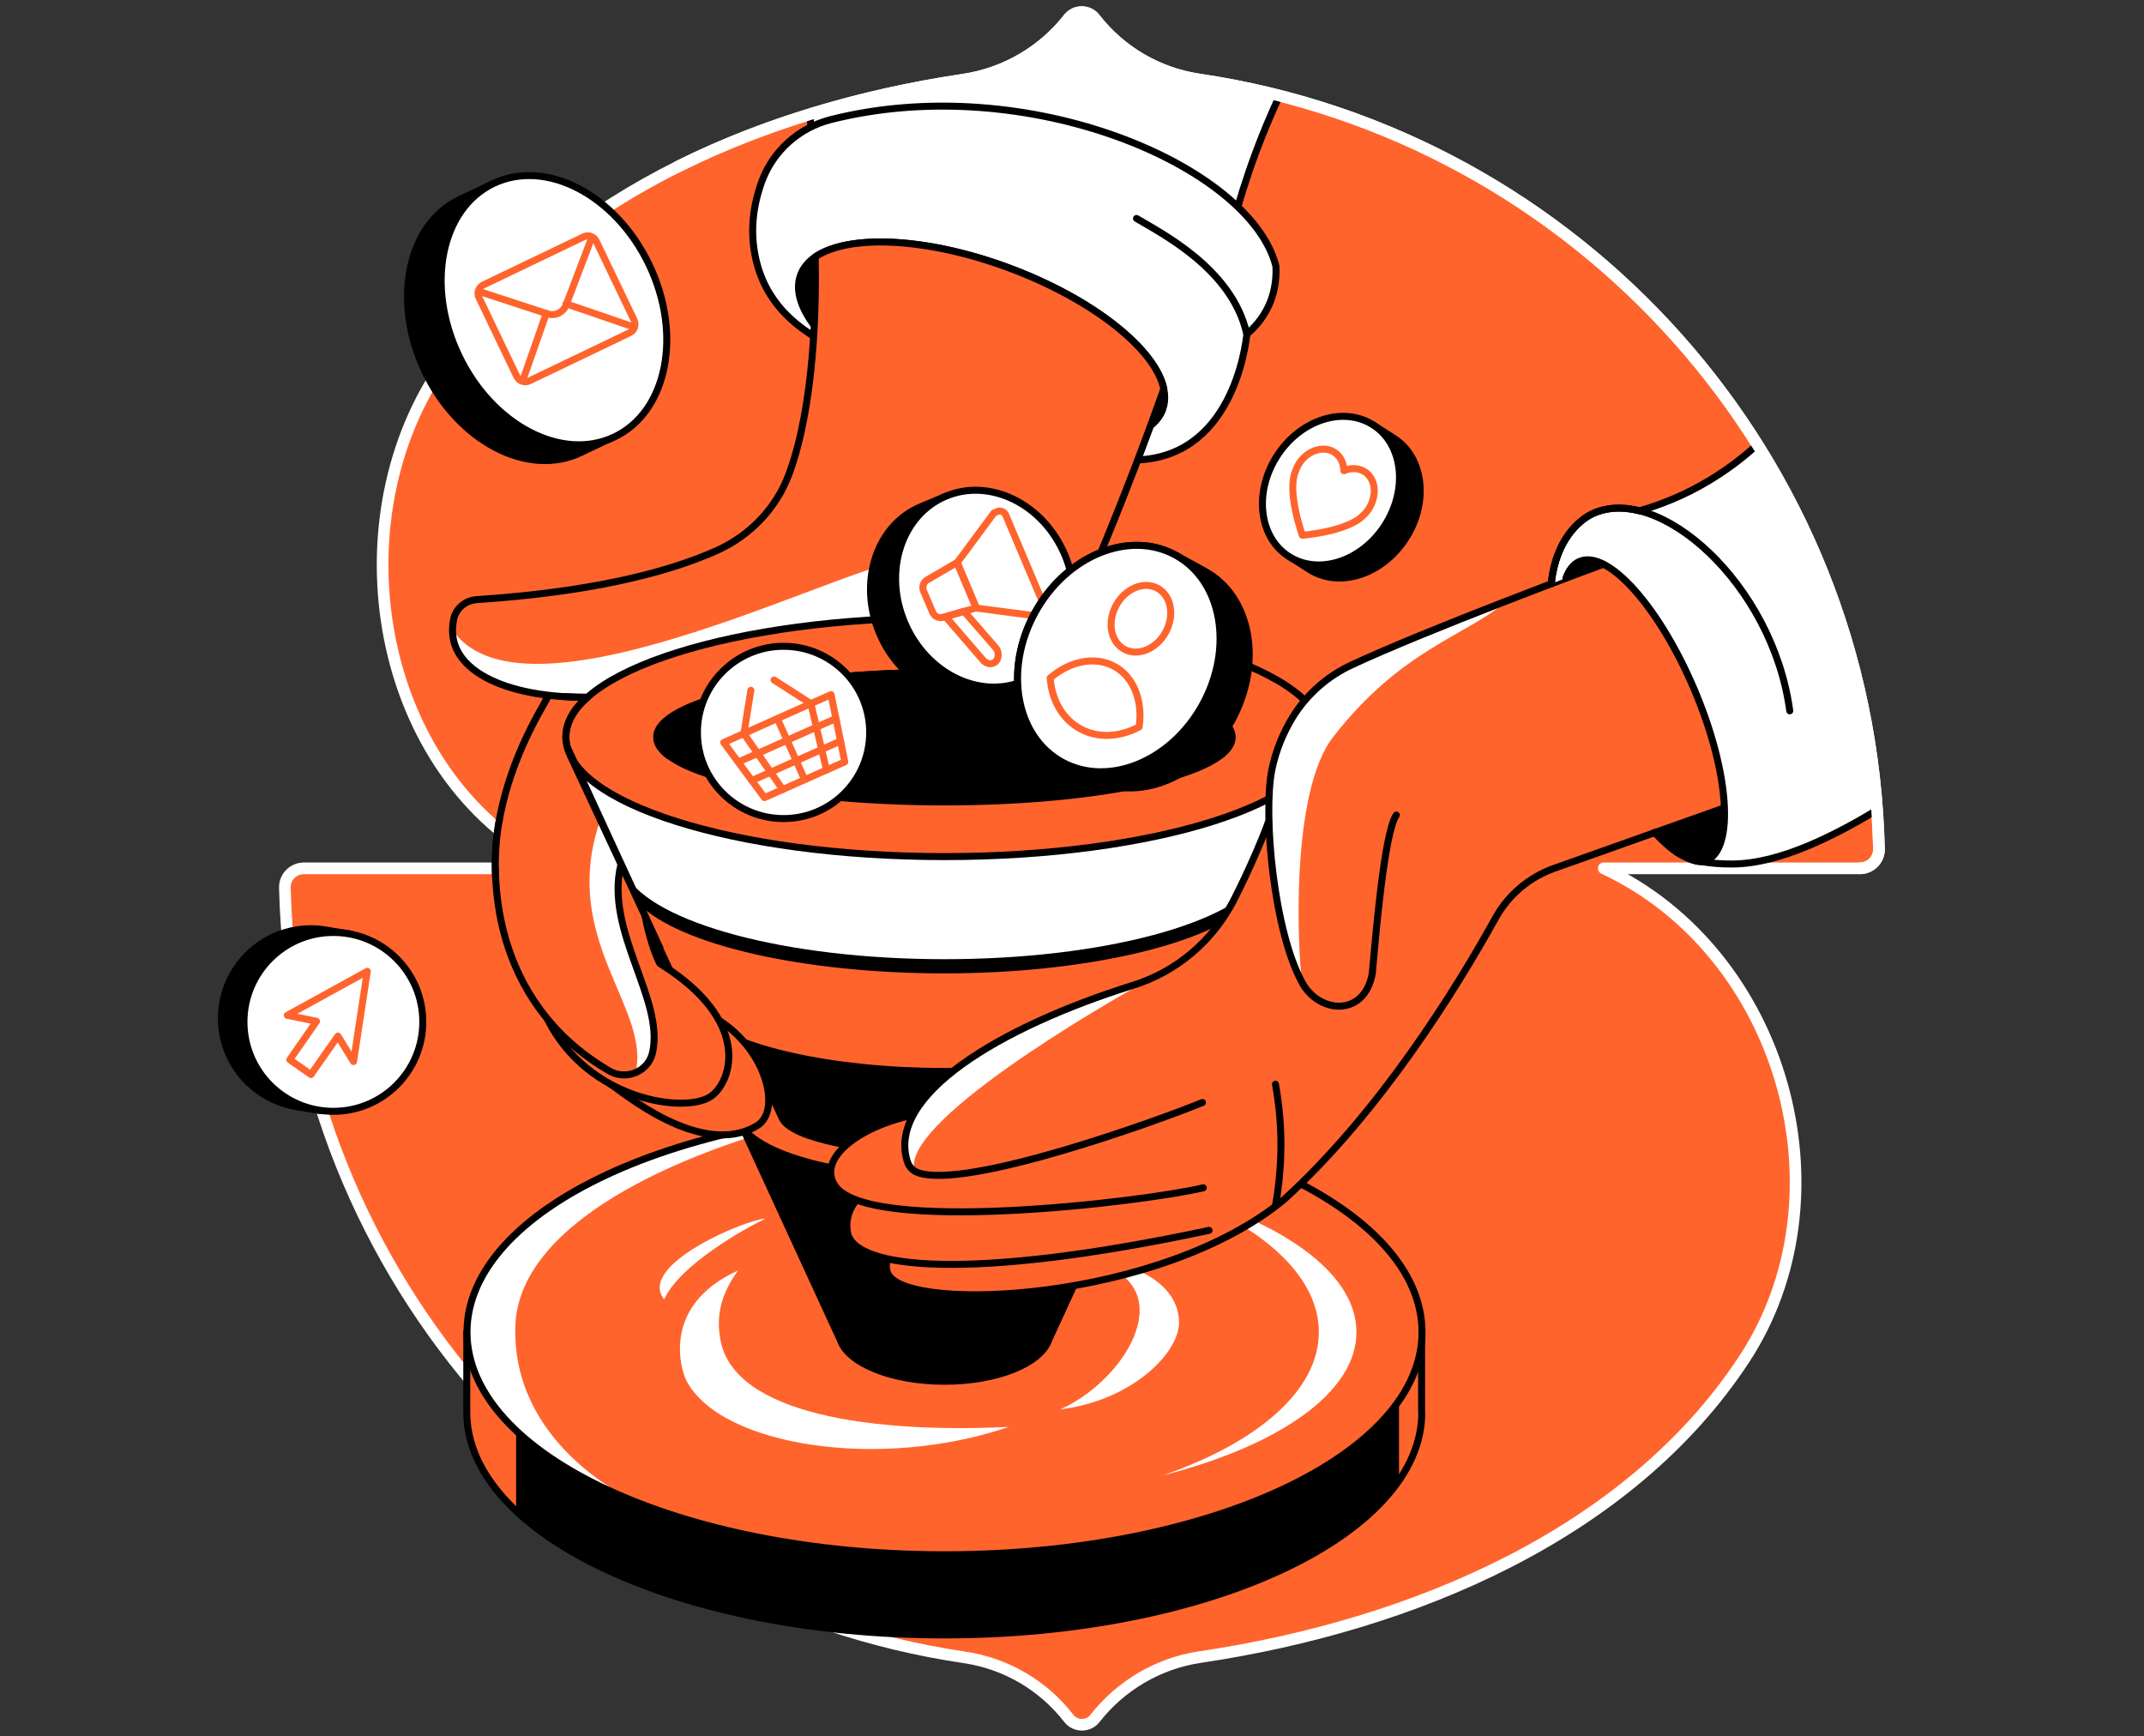 <svg width="368" height="298" viewBox="0 0 368 298" fill="none" xmlns="http://www.w3.org/2000/svg">
<rect x="0" y="0" width="368" height="298" fill="#333333" stroke="none"/>
<path d="M205.831 13.643C198.669 12.585 192.283 8.809 187.908 3.164C186.779 1.718 184.556 1.718 183.427 3.164C179.017 8.809 172.525 12.62 165.327 13.678C128.492 19.183 94.48 35.06 75.569 63.18C56.869 91.053 65.195 134.627 96.068 149.022H52.176C50.342 149.022 48.86 150.504 48.895 152.339C50.483 219.622 100.584 274.839 165.539 284.436C172.701 285.495 179.087 289.27 183.462 294.915C184.591 296.362 186.814 296.362 187.943 294.915C192.318 289.305 198.81 285.459 205.902 284.401C242.772 278.932 279.783 263.09 299.365 233.277C317.853 205.156 306.139 163.453 275.267 149.022H319.229C321.064 149.022 322.546 147.54 322.51 145.705C320.923 78.457 270.822 23.24 205.831 13.643Z" fill="#FF642D" stroke="white" stroke-width="2" stroke-miterlimit="10" stroke-linecap="round" stroke-linejoin="round"/>
<path d="M244.042 242.379C244.042 263.478 207.348 280.59 162.081 280.59C116.814 280.59 80.12 263.478 80.12 242.379V228.619H244.007V242.379H244.042Z" fill="black"/>
<path d="M240.126 254.128C242.666 250.424 244.077 246.507 244.077 242.415V228.655H240.126V254.128Z" fill="#FF642D"/>
<path d="M88.588 231.23L85.13 228.619H80.155V242.379C80.155 248.448 83.189 254.164 88.588 259.28V231.23Z" fill="#FF642D"/>
<path d="M244.042 242.379C244.042 263.478 207.348 280.59 162.081 280.59C116.814 280.59 80.12 263.478 80.12 242.379V228.619H244.007V242.379H244.042Z" stroke="black" stroke-width="1.2" stroke-miterlimit="10" stroke-linecap="round" stroke-linejoin="round"/>
<path d="M162.081 266.83C207.347 266.83 244.042 249.722 244.042 228.619C244.042 207.516 207.347 190.408 162.081 190.408C116.815 190.408 80.12 207.516 80.12 228.619C80.12 249.722 116.815 266.83 162.081 266.83Z" fill="#FF642D"/>
<path d="M140.77 191.749C105.841 196.124 80.12 210.978 80.12 228.619C80.12 240.227 91.234 250.6 108.734 257.621C107.358 256.775 87.953 247.672 88.447 227.702C88.905 210.131 115.755 197.782 140.77 191.749Z" fill="white"/>
<path d="M162.116 266.83C207.382 266.83 244.078 249.722 244.078 228.619C244.078 207.516 207.382 190.408 162.116 190.408C116.85 190.408 80.155 207.516 80.155 228.619C80.155 249.722 116.85 266.83 162.116 266.83Z" stroke="black" stroke-width="1.2" stroke-miterlimit="10" stroke-linecap="round" stroke-linejoin="round"/>
<path d="M126.693 218.034C113.109 224.209 117.061 235.57 117.837 236.981C123.694 248.166 150.967 252.435 173.16 244.884C149.909 246.013 125.987 242.767 123.658 229.96C123.129 227.031 123.023 223.009 126.693 218.034Z" fill="white"/>
<path d="M181.945 241.885C194.365 240.368 202.374 232.147 202.374 226.996C202.374 221.175 196.411 216.976 187.414 216.129C191.648 217.646 195.741 220.01 195.599 225.161C195.388 231.653 188.613 238.992 181.945 241.885Z" fill="white"/>
<path d="M199.586 204.027C215.852 209.672 226.366 218.563 226.366 228.619C226.366 238.674 215.852 247.566 199.586 253.211C219.556 248.095 232.822 238.992 232.822 228.619C232.822 218.246 219.521 209.178 199.586 204.027Z" fill="white"/>
<path d="M113.991 223.009C109.228 216.976 128.492 209.143 131.385 209.143C128.175 210.66 116.708 216.976 113.991 223.009Z" fill="white"/>
<path d="M199.562 70.279C202.181 63.249 190.404 52.372 173.257 45.984C156.111 39.597 140.088 40.118 137.469 47.148C134.85 54.178 146.627 65.055 163.773 71.443C180.92 77.831 196.943 77.31 199.562 70.279Z" fill="black" stroke="black" stroke-width="1.2" stroke-miterlimit="10"/>
<path d="M219.705 16.255C215.313 25.631 212.581 34.356 210.806 41.728C187.202 37.953 163.598 34.178 139.994 30.402L138.99 19.465C156.06 14.075 169.251 18.583 185.834 2C197.83 16.255 210.209 13.897 219.705 16.255Z" fill="white"/>
<path d="M138.99 19.465L139.994 30.402C163.598 34.178 187.202 37.953 210.806 41.728C212.573 34.391 215.287 25.713 219.643 16.386" stroke="black" stroke-width="1.2" stroke-miterlimit="10" stroke-linecap="round" stroke-linejoin="round"/>
<path d="M218.992 45.644C214.581 28.462 176.265 12.02 142.605 20.523C137.172 21.899 132.726 25.851 130.786 31.073C129.339 34.989 128.457 40.035 130.009 45.539C132.162 53.266 138.124 56.653 139.959 57.923C140.771 58.205 141.547 58.523 142.358 58.805C138.124 54.642 136.184 50.478 137.419 47.162C140.03 40.14 156.083 39.611 173.23 45.997C190.378 52.383 202.162 63.286 199.551 70.307C198.21 73.941 193.236 75.846 186.426 75.952C189.072 76.975 191.718 77.963 194.365 78.951C211.512 78.951 213.805 59.228 214.017 57.323C214.97 56.547 216.593 54.959 217.757 52.489C219.098 49.526 219.062 46.915 218.992 45.644Z" fill="white" stroke="black" stroke-width="1.2" stroke-miterlimit="10" stroke-linecap="round" stroke-linejoin="round"/>
<path d="M195.07 37.494C199.198 39.964 211.477 46.103 213.982 57.252" stroke="black" stroke-width="1.2" stroke-miterlimit="10" stroke-linecap="round" stroke-linejoin="round"/>
<path d="M176.194 123.372C180.287 114.798 184.38 105.73 188.402 96.169C192.636 86.007 196.411 76.199 199.763 66.743C198.352 59.969 187.696 51.395 173.23 45.997C159.047 40.705 145.64 40.175 139.924 44.092C140.1 51.925 139.853 69.389 135.443 81.315C133.291 87.172 128.774 91.9 123.059 94.475C114.026 98.533 100.513 101.673 81.814 102.908C79.873 103.049 78.215 104.425 77.862 106.33C77.474 108.271 77.756 109.717 78.074 110.67C80.473 117.726 93.774 121.502 111.31 118.785" fill="#FF642D"/>
<path d="M156.93 96.063C149.168 94.546 90.528 126.688 77.721 108.165C77.721 109.188 77.897 110.035 78.109 110.67C80.508 117.726 93.809 121.502 111.345 118.785L167.197 122.737C169.632 112.011 169.737 98.603 156.93 96.063Z" fill="white"/>
<path d="M176.194 123.372C180.287 114.798 184.38 105.73 188.402 96.169C192.636 86.007 196.411 76.199 199.763 66.743C198.352 59.969 187.696 51.395 173.23 45.997C159.047 40.705 145.64 40.175 139.924 44.092C140.1 51.925 139.853 69.389 135.443 81.315C133.291 87.172 128.774 91.9 123.059 94.475C114.026 98.533 100.513 101.673 81.814 102.908C79.873 103.049 78.215 104.425 77.862 106.33C77.474 108.271 77.756 109.717 78.074 110.67C80.473 117.726 93.774 121.502 111.31 118.785" stroke="black" stroke-width="1.2" stroke-miterlimit="10" stroke-linecap="round" stroke-linejoin="round"/>
<path d="M126.94 192.384L144.228 229.96C145.604 233.982 153.084 237.052 162.116 237.052C171.149 237.052 178.629 233.982 180.005 229.96L197.293 192.384" fill="black"/>
<path d="M126.94 192.384L144.228 229.96C145.604 233.982 153.084 237.052 162.116 237.052C171.149 237.052 178.629 233.982 180.005 229.96L197.293 192.384" stroke="black" stroke-width="1.2" stroke-miterlimit="10" stroke-linecap="round" stroke-linejoin="round"/>
<path d="M162.081 202.228C181.625 202.228 197.469 197.284 197.469 191.185C197.469 185.085 181.625 180.141 162.081 180.141C142.537 180.141 126.693 185.085 126.693 191.185C126.693 197.284 142.537 202.228 162.081 202.228Z" fill="#FF642D" stroke="black" stroke-width="1.2" stroke-miterlimit="10" stroke-linecap="round" stroke-linejoin="round"/>
<path d="M189.954 191.926C189.954 191.89 189.99 191.855 189.99 191.82L203.009 164.088L139.465 167.969L121.189 164.088L134.208 191.784C134.243 191.855 134.279 191.926 134.314 191.996L134.349 192.067C136.184 195.313 147.898 197.782 162.116 197.782C176.335 197.782 188.049 195.277 189.884 192.067L189.954 191.926Z" fill="black" stroke="black" stroke-width="1.2" stroke-miterlimit="10" stroke-linecap="round" stroke-linejoin="round"/>
<path d="M221.073 141.048H103.124L111.909 159.924L114.097 164.652L117.202 171.32L117.731 172.485C117.766 172.52 117.837 172.555 117.837 172.591C118.296 173.261 118.895 173.931 119.636 174.566C125.987 180 142.57 183.881 162.081 183.881C178.734 183.881 193.271 181.058 201.104 176.825C203.714 175.413 205.584 173.861 206.537 172.203L212.853 158.654L221.073 141.048Z" fill="#FF642D" stroke="black" stroke-width="1.2" stroke-miterlimit="10"/>
<path d="M162.116 137.626C189.377 137.626 211.477 132.65 211.477 126.512C211.477 120.374 189.377 115.398 162.116 115.398C134.856 115.398 112.756 120.374 112.756 126.512C112.756 132.65 134.856 137.626 162.116 137.626Z" stroke="black" stroke-width="1.2" stroke-miterlimit="10" stroke-linecap="round" stroke-linejoin="round"/>
<path d="M105.911 146.94L109.828 155.302C116.884 162.183 137.877 167.051 162.116 167.051C186.391 167.051 207.49 162.006 214.511 155.091L218.956 145.564L105.911 146.94Z" fill="black"/>
<path d="M97.832 129.617L107.429 150.186C112.121 158.372 134.808 164.617 162.116 164.617C189.355 164.617 212.006 158.407 216.769 150.257L217.369 148.987C217.369 148.951 217.404 148.916 217.404 148.846C217.404 148.846 217.404 148.81 217.439 148.81L226.366 129.652H97.832V129.617Z" fill="white"/>
<path d="M162.116 106.013C126.234 106.013 97.126 115.186 97.126 126.512C97.126 137.837 126.234 147.011 162.116 147.011C197.999 147.011 227.107 137.837 227.107 126.512C227.071 115.186 197.999 106.013 162.116 106.013ZM162.116 137.626C134.843 137.626 112.756 132.651 112.756 126.512C112.756 120.373 134.843 115.398 162.116 115.398C189.39 115.398 211.477 120.373 211.477 126.512C211.477 132.651 189.354 137.626 162.116 137.626Z" fill="#FF642D" stroke="black" stroke-width="1.2" stroke-miterlimit="10" stroke-linecap="round" stroke-linejoin="round"/>
<path d="M162.116 137.626C189.377 137.626 211.477 132.65 211.477 126.512C211.477 120.374 189.377 115.398 162.116 115.398C134.856 115.398 112.756 120.374 112.756 126.512C112.756 132.65 134.856 137.626 162.116 137.626Z" fill="black"/>
<path d="M290.792 118.291C296.79 132.475 297.919 146.094 292.908 147.681C288.533 149.057 279.289 139.919 273.256 125.736C267.223 111.552 266.306 98.392 271.139 96.345C275.973 94.299 284.794 104.108 290.792 118.291Z" fill="black" stroke="black" stroke-width="1.2" stroke-miterlimit="10"/>
<path d="M159.011 210.59C154.001 211.155 151.073 216.165 152.484 218.74C156.083 225.303 199.234 223.398 220.438 205.827C236.88 190.867 250.005 169.627 256.709 157.525C258.896 153.574 262.495 150.539 266.764 149.022C279.819 144.4 292.838 139.743 305.892 135.121L280.524 94.934" fill="#FF642D"/>
<path d="M159.011 210.59C154.001 211.154 151.073 216.164 152.484 218.74C156.083 225.303 199.234 223.397 220.438 205.827C236.88 190.867 250.005 169.627 256.709 157.525C258.896 153.573 262.495 150.539 266.764 149.022C279.819 144.4 292.838 139.743 305.892 135.121" stroke="black" stroke-width="1.2" stroke-miterlimit="10" stroke-linecap="round" stroke-linejoin="round"/>
<path d="M150.473 203.251C145.393 206.039 145.11 209.426 145.463 211.507C146.592 218.105 168.15 220.01 212.041 210.167" fill="#FF642D"/>
<path d="M150.473 203.251C145.393 206.039 145.11 209.426 145.463 211.507C146.557 217.858 166.668 219.869 207.525 211.155" stroke="black" stroke-width="1.2" stroke-miterlimit="10" stroke-linecap="round" stroke-linejoin="round"/>
<path d="M206.537 203.851C196.058 206.321 148.78 211.966 143.276 203.427C140.135 198.558 148.145 192.843 157.918 191.149C174.254 188.362 196.164 186.28 206.537 184.869" fill="#FF642D"/>
<path d="M206.537 203.851C196.058 206.321 148.78 211.966 143.276 203.427C140.135 198.558 148.145 192.843 157.918 191.149C174.254 188.362 196.164 186.28 206.537 184.869" stroke="black" stroke-width="1.2" stroke-miterlimit="10" stroke-linecap="round" stroke-linejoin="round"/>
<path d="M206.396 189.209C198.74 192.384 160.352 206.286 156.048 200.252C151.038 188.362 180.111 175.096 196.199 168.569C202.974 165.817 208.548 160.771 211.865 154.279C214.652 148.81 216.981 143.236 217.757 140.942L224.143 152.938" fill="#FF642D"/>
<path d="M218.921 186.069C219.521 189.385 219.98 193.478 219.838 198.135C219.733 201.452 219.38 204.415 218.921 206.956" stroke="black" stroke-width="1.2" stroke-miterlimit="10" stroke-linecap="round" stroke-linejoin="round"/>
<path d="M280.454 94.934C272.515 97.721 244.466 108.306 232.046 114.092C227.848 116.033 224.284 119.173 221.85 123.125C220.333 125.63 218.992 128.664 218.286 132.192C216.769 140.025 218.674 159.96 223.543 168.71C226.472 174.002 234.234 174.531 235.539 167.051C236.104 160.877 237.586 142.883 239.667 139.884" fill="#FF642D"/>
<path d="M228.8 126.512C240.585 111.34 251.628 109.188 258.755 103.049C248.947 106.86 238.432 111.129 232.011 114.092C227.812 116.033 224.249 119.173 221.814 123.125C220.297 125.63 218.957 128.664 218.251 132.192C216.734 140.025 218.639 159.96 223.508 168.71C222.767 163.735 221.356 136.109 228.8 126.512Z" fill="white"/>
<path d="M280.454 94.934C272.515 97.721 244.466 108.306 232.046 114.092C227.848 116.033 224.284 119.173 221.85 123.125C220.333 125.63 218.992 128.664 218.286 132.192C216.769 140.025 218.674 159.96 223.543 168.71C226.472 174.002 234.234 174.531 235.539 167.051C236.104 160.877 237.586 142.883 239.667 139.884" stroke="black" stroke-width="1.2" stroke-miterlimit="10" stroke-linecap="round" stroke-linejoin="round"/>
<path d="M301.56 76.327C299.383 78.325 296.637 80.489 293.261 82.515C288.851 85.161 284.688 86.713 281.371 87.666C278.443 86.925 275.655 87.066 273.256 88.195C271.069 89.254 267.011 92.605 266.235 100.191C266.941 99.909 267.893 99.556 268.811 99.203C269.34 97.792 270.116 96.769 271.175 96.31C275.444 94.511 282.782 101.92 288.569 113.387C288.604 113.422 288.604 113.493 288.639 113.528C288.851 113.951 289.063 114.375 289.274 114.798C289.345 114.939 289.38 115.045 289.451 115.186C289.627 115.574 289.804 115.927 289.98 116.315C290.051 116.456 290.086 116.598 290.157 116.703C290.368 117.197 290.615 117.727 290.827 118.221C291.391 119.561 291.921 120.867 292.379 122.172C292.697 123.054 292.979 123.901 293.261 124.748C293.826 126.441 294.285 128.1 294.673 129.723C295.061 131.31 295.378 132.863 295.59 134.309C295.696 135.05 295.802 135.756 295.872 136.426C296.472 142.283 295.519 146.482 292.944 147.576C292.767 147.646 299.612 149.375 307.057 146.341C312.115 144.294 317.501 141.688 322.024 139.209C320.613 108.2 310.91 92.676 301.56 76.327Z" fill="white"/>
<path d="M284.017 142.848C287.157 146.094 289.027 148.281 297.319 148.281C305.598 148.258 315.121 143.262 322.2 139.018M266.27 100.191C267.046 92.605 271.104 89.253 273.291 88.195C275.691 87.066 278.478 86.925 281.406 87.666C284.723 86.713 288.886 85.161 293.297 82.514C296.705 80.469 299.471 78.284 301.658 76.269" stroke="black" stroke-width="1.2" stroke-miterlimit="10" stroke-linecap="round" stroke-linejoin="round"/>
<path d="M266.235 100.191C267.011 92.605 271.069 89.253 273.256 88.195C284.617 82.797 304.234 100.12 307.198 121.996" stroke="black" stroke-width="1.2" stroke-miterlimit="10" stroke-linecap="round" stroke-linejoin="round"/>
<path d="M268.775 99.203C269.305 97.792 270.081 96.769 271.139 96.345C275.973 94.299 284.758 104.108 290.792 118.291C296.825 132.475 297.742 145.635 292.908 147.681C291.497 148.281 289.874 147.434 287.757 146.235" stroke="black" stroke-width="1.2" stroke-miterlimit="10" stroke-linecap="round" stroke-linejoin="round"/>
<path d="M217.757 140.942C216.945 143.271 214.581 148.987 211.724 154.561C208.125 161.512 201.95 166.769 194.47 169.098C171.396 176.331 152.167 188.009 155.73 199.335C156.012 200.217 156.648 200.923 157.53 201.24C165.821 204.274 199.304 192.137 206.396 189.209" fill="#FF642D"/>
<path d="M155.695 199.335C155.907 200.041 156.401 200.64 157.036 201.028C154.072 193.09 188.402 172.908 197.469 168.004L197.434 167.969C196.482 168.392 195.494 168.78 194.47 169.098C171.396 176.331 152.167 188.009 155.695 199.335Z" fill="white"/>
<path d="M217.757 140.942C216.945 143.271 214.581 148.987 211.724 154.561C208.125 161.512 201.95 166.769 194.47 169.098C171.396 176.331 152.167 188.009 155.73 199.335C156.012 200.217 156.648 200.923 157.53 201.24C165.821 204.274 199.304 192.137 206.396 189.209" stroke="black" stroke-width="1.2" stroke-miterlimit="10" stroke-linecap="round" stroke-linejoin="round"/>
<path d="M112.262 184.904L104.782 186.069C106.335 186.951 120.236 199.017 129.939 193.196C134.667 190.373 130.927 177.636 120.024 173.402C115.967 175.837 116.32 182.434 112.262 184.904Z" fill="#FF642D"/>
<path d="M112.262 184.904L104.782 186.069C106.335 186.951 120.236 199.017 129.939 193.196C134.667 190.373 130.927 177.636 120.024 173.402C115.967 175.837 116.32 182.434 112.262 184.904Z" stroke="black" stroke-width="1.2" stroke-miterlimit="10" stroke-linecap="round" stroke-linejoin="round"/>
<path d="M122.036 188.15C117.731 191.185 100.937 188.927 93.951 174.884C95.821 166.628 98.58 145.564 100.45 137.308C102.496 139.072 110.574 156.361 110.574 156.361C111.192 160.004 112.232 163.337 113.25 165.358C129.057 175.131 125.705 185.575 122.036 188.15Z" fill="#FF642D"/>
<path d="M93.951 174.884C100.937 188.927 117.731 191.185 122.036 188.15C125.705 185.575 129.057 175.131 113.25 165.358C112.315 163.502 111.361 160.538 110.733 157.243" stroke="black" stroke-width="1.2" stroke-miterlimit="10" stroke-linecap="round" stroke-linejoin="round"/>
<path d="M93.57 120.455C88.149 129.657 85.083 139.147 85.024 147.928C84.954 157.208 87.388 165.852 92.433 172.873C95.927 177.777 100.266 181.27 104.535 183.775C107.464 185.504 111.31 183.916 112.015 180.6C114.043 171.414 103.684 159.713 106.611 148.246L93.57 120.455Z" fill="#FF642D"/>
<path d="M109.122 184.057C110.498 183.458 111.627 182.223 111.98 180.6C114.018 171.366 103.542 159.593 106.621 148.069L103.086 140.484C102.74 141.525 102.422 142.607 102.136 143.73C97.479 162.288 111.521 173.367 109.122 184.057Z" fill="white"/>
<path d="M94.099 119.491C93.964 119.72 93.349 120.831 93.217 121.06C88.016 130.072 85.082 139.339 85.024 147.928C84.954 157.208 87.388 165.852 92.433 172.873C95.927 177.777 100.266 181.27 104.535 183.775C107.464 185.504 111.31 183.916 112.015 180.6C114.033 171.461 103.79 159.833 106.567 148.422" stroke="black" stroke-width="1.2" stroke-miterlimit="10" stroke-linecap="round" stroke-linejoin="round"/>
<path d="M96.985 119.561C98.361 119.632 99.666 119.667 100.866 119.667C100.407 120.02 97.126 122.56 97.126 126.512C97.126 127.06 97.192 127.599 97.325 128.133M97.325 128.133L113.285 162.747L109.863 155.338L107.464 150.186L97.867 129.617C97.629 129.123 97.448 128.63 97.325 128.133ZM112.721 126.512C112.721 120.373 134.808 115.398 162.081 115.398C189.355 115.398 211.441 120.373 211.441 126.512C211.441 127.57 210.771 128.629 209.501 129.617H114.662C113.427 128.629 112.721 127.606 112.721 126.512Z" stroke="black" stroke-width="1.2" stroke-miterlimit="10" stroke-linecap="round" stroke-linejoin="round"/>
<path d="M105.629 48.185C101.184 38.905 92.998 33.084 85.342 32.907L84.671 31.496L78.885 34.248C69.888 38.553 67.242 51.783 72.958 63.78C78.709 75.776 90.669 81.985 99.666 77.681L105.453 74.929L104.782 73.517C109.475 67.484 110.075 57.464 105.629 48.185Z" fill="black" stroke="black" stroke-width="1.2" stroke-miterlimit="10" stroke-linecap="round" stroke-linejoin="round"/>
<path d="M105.495 74.968C114.51 70.649 117.158 57.418 111.409 45.414C105.659 33.411 93.69 27.181 84.674 31.5C75.659 35.818 73.011 49.05 78.76 61.053C84.51 73.056 96.479 79.286 105.495 74.968Z" fill="white" stroke="black" stroke-width="1.2" stroke-miterlimit="10" stroke-linecap="round" stroke-linejoin="round"/>
<path d="M108.064 57.111L90.846 65.368C90.034 65.756 89.082 65.403 88.694 64.591L82.201 51.043C81.813 50.231 82.166 49.279 82.978 48.891L100.196 40.635C101.007 40.246 101.96 40.599 102.348 41.411L108.84 54.959C109.228 55.771 108.875 56.759 108.064 57.111Z" stroke="#FF642D" stroke-width="1.2" stroke-miterlimit="10" stroke-linecap="round" stroke-linejoin="round"/>
<path d="M82.766 50.196L93.986 53.865C95.291 54.289 96.667 53.618 97.161 52.348L101.466 41.023" stroke="#FF642D" stroke-width="1.2" stroke-miterlimit="10" stroke-linecap="round" stroke-linejoin="round"/>
<path d="M97.161 52.136L108.593 56.053" stroke="#FF642D" stroke-width="1.2" stroke-miterlimit="10" stroke-linecap="round" stroke-linejoin="round"/>
<path d="M89.893 64.838L93.774 53.76" stroke="#FF642D" stroke-width="1.2" stroke-miterlimit="10" stroke-linecap="round" stroke-linejoin="round"/>
<path d="M88.729 141.225L85.695 140.766C85.412 142.248 85.201 143.941 85.095 145.811C84.989 147.47 84.989 148.987 85.06 150.398" fill="#FF642D"/>
<path d="M85.695 140.801C85.412 142.283 85.201 143.977 85.095 145.847C84.989 147.505 84.989 149.022 85.06 150.433" stroke="black" stroke-width="1.2" stroke-miterlimit="10" stroke-linecap="round" stroke-linejoin="round"/>
<path d="M239.244 75.211C244.36 78.493 245.277 86.219 241.255 92.429C237.233 98.639 229.859 101.003 224.743 97.721L221.215 95.463L235.716 72.953L239.244 75.211Z" fill="black" stroke="black" stroke-width="1.2" stroke-miterlimit="10" stroke-linecap="round" stroke-linejoin="round"/>
<path d="M237.702 90.17C241.713 83.945 240.821 76.23 235.711 72.936C230.6 69.643 223.206 72.019 219.195 78.243C215.184 84.468 216.075 92.183 221.185 95.477C226.296 98.77 233.69 96.394 237.702 90.17Z" fill="white" stroke="black" stroke-width="1.2" stroke-miterlimit="10" stroke-linecap="round" stroke-linejoin="round"/>
<path d="M235.539 82.515C235.257 81.879 234.834 81.315 234.234 80.962C233.175 80.292 231.87 80.257 230.67 80.786C230.635 79.48 230.071 78.281 229.012 77.61C228.412 77.222 227.742 77.046 227.036 77.081C225.554 77.116 223.967 77.998 222.979 79.551C222.697 80.01 222.485 80.468 222.344 80.927C220.862 84.49 223.543 91.864 223.543 91.864C223.543 91.864 231.376 91.229 233.987 88.442C234.34 88.124 234.693 87.736 234.975 87.278C235.963 85.69 236.139 83.891 235.539 82.515Z" stroke="#FF642D" stroke-width="1.2" stroke-miterlimit="10" stroke-linecap="round" stroke-linejoin="round"/>
<path d="M134.49 140.484C142.655 140.484 149.274 133.865 149.274 125.7C149.274 117.536 142.655 110.917 134.49 110.917C126.326 110.917 119.707 117.536 119.707 125.7C119.707 133.865 126.326 140.484 134.49 140.484Z" fill="white" stroke="black" stroke-width="1.2" stroke-miterlimit="10" stroke-linecap="round" stroke-linejoin="round"/>
<path d="M145.004 130.746L131.209 136.885L124.223 127.429L142.64 119.208L145.004 130.746Z" stroke="#FF642D" stroke-width="1.2" stroke-miterlimit="10" stroke-linecap="round" stroke-linejoin="round"/>
<path d="M126.728 130.781L143.487 123.301" stroke="#FF642D" stroke-width="1.2" stroke-miterlimit="10" stroke-linecap="round" stroke-linejoin="round"/>
<path d="M129.057 133.956L144.264 127.182" stroke="#FF642D" stroke-width="1.2" stroke-miterlimit="10" stroke-linecap="round" stroke-linejoin="round"/>
<path d="M127.681 125.912L134.349 135.509" stroke="#FF642D" stroke-width="1.2" stroke-miterlimit="10" stroke-linecap="round" stroke-linejoin="round"/>
<path d="M141.864 132.157L139.183 120.761" stroke="#FF642D" stroke-width="1.2" stroke-miterlimit="10" stroke-linecap="round" stroke-linejoin="round"/>
<path d="M133.432 123.336L138.124 133.815" stroke="#FF642D" stroke-width="1.2" stroke-miterlimit="10" stroke-linecap="round" stroke-linejoin="round"/>
<path d="M128.88 118.467L127.681 125.912" stroke="#FF642D" stroke-width="1.2" stroke-miterlimit="10" stroke-linecap="round" stroke-linejoin="round"/>
<path d="M139.183 120.761L132.867 116.703" stroke="#FF642D" stroke-width="1.2" stroke-miterlimit="10" stroke-linecap="round" stroke-linejoin="round"/>
<path d="M171.431 118.75C163.845 121.96 154.672 117.48 150.967 108.694C147.262 99.944 150.403 90.206 157.988 86.996L162.293 85.196L175.735 116.915L171.431 118.75Z" fill="black" stroke="black" stroke-width="1.2" stroke-miterlimit="10" stroke-linecap="round" stroke-linejoin="round"/>
<path d="M175.739 116.88C183.328 113.663 186.472 103.959 182.762 95.204C179.051 86.449 169.891 81.959 162.302 85.175C154.713 88.391 151.569 98.096 155.28 106.851C158.99 115.606 168.15 120.096 175.739 116.88Z" fill="white" stroke="black" stroke-width="1.2" stroke-miterlimit="10" stroke-linecap="round" stroke-linejoin="round"/>
<path d="M171.149 87.807L170.584 88.054L164.269 96.592L167.55 104.354L178.064 105.73L178.629 105.483C179.193 105.236 179.475 104.566 179.228 104.002L172.631 88.407C172.384 87.807 171.713 87.56 171.149 87.807Z" stroke="#FF642D" stroke-width="1.2" stroke-miterlimit="10" stroke-linecap="round" stroke-linejoin="round"/>
<path d="M167.585 104.319L161.869 105.942C161.128 106.154 160.352 105.766 160.07 105.06L158.518 101.426C158.235 100.72 158.482 99.909 159.153 99.521L164.304 96.522L167.585 104.319Z" stroke="#FF642D" stroke-width="1.2" stroke-miterlimit="10" stroke-linecap="round" stroke-linejoin="round"/>
<path d="M165.468 104.919L162.293 105.836L168.75 113.316C169.208 113.845 169.914 114.057 170.478 113.81C171.431 113.422 171.643 112.011 170.866 111.129L165.468 104.919Z" stroke="#FF642D" stroke-width="1.2" stroke-miterlimit="10" stroke-linecap="round" stroke-linejoin="round"/>
<path d="M187.273 133.533C195.211 137.908 206.008 133.498 211.406 123.689C216.804 113.881 214.758 102.379 206.819 98.039L201.809 95.287L182.263 130.781L187.273 133.533Z" fill="black" stroke="black" stroke-width="1.2" stroke-miterlimit="10" stroke-linecap="round" stroke-linejoin="round"/>
<path d="M206.407 120.936C211.801 111.138 209.74 99.653 201.802 95.283C193.865 90.912 183.057 95.313 177.663 105.111C172.268 114.909 174.33 126.394 182.267 130.764C190.204 135.134 201.012 130.734 206.407 120.936Z" stroke="black" stroke-width="1.2" stroke-miterlimit="10" stroke-linecap="round" stroke-linejoin="round"/>
<path d="M206.407 120.936C211.801 111.138 209.74 99.653 201.802 95.283C193.865 90.912 183.057 95.313 177.663 105.111C172.268 114.909 174.33 126.394 182.267 130.764C190.204 135.134 201.012 130.734 206.407 120.936Z" fill="white" stroke="black" stroke-width="1.2" stroke-miterlimit="10" stroke-linecap="round" stroke-linejoin="round"/>
<path d="M200.063 108.521C201.651 105.636 201.043 102.254 198.704 100.966C196.366 99.679 193.183 100.974 191.594 103.858C190.006 106.743 190.614 110.126 192.953 111.413C195.291 112.701 198.475 111.406 200.063 108.521Z" stroke="#FF642D" stroke-width="1.2" stroke-miterlimit="10" stroke-linecap="round" stroke-linejoin="round"/>
<path d="M191.295 114.375C187.943 112.54 183.674 113.457 180.252 116.35C180.534 120.09 182.298 123.372 185.403 125.065C188.472 126.759 192.212 126.512 195.529 124.748C196.164 120.337 194.647 116.209 191.295 114.375Z" stroke="#FF642D" stroke-width="1.2" stroke-miterlimit="10" stroke-linecap="round" stroke-linejoin="round"/>
<path d="M62.161 162.183C61.491 161.724 60.785 161.3 60.08 160.948L60.185 160.313L56.516 159.713C50.694 158.478 44.414 160.736 40.78 165.958C35.911 172.908 37.605 182.47 44.555 187.339C46.496 188.715 48.648 189.526 50.836 189.915H50.871L54.893 190.585L54.999 190.02C59.268 189.562 63.29 187.339 65.936 183.564C70.805 176.613 69.112 167.051 62.161 162.183Z" fill="black" stroke="black" stroke-width="1.2" stroke-miterlimit="10" stroke-linecap="round" stroke-linejoin="round"/>
<path d="M57.222 190.726C65.698 190.726 72.57 183.855 72.57 175.378C72.57 166.902 65.698 160.03 57.222 160.03C48.745 160.03 41.874 166.902 41.874 175.378C41.874 183.855 48.745 190.726 57.222 190.726Z" fill="white" stroke="black" stroke-width="1.2" stroke-miterlimit="10" stroke-linecap="round" stroke-linejoin="round"/>
<path d="M60.679 182.188L63.043 166.699L49.318 174.249L54.328 175.272L49.742 181.87L53.376 184.411L57.998 177.813L60.679 182.188Z" stroke="#FF642D" stroke-width="1.2" stroke-miterlimit="10" stroke-linecap="round" stroke-linejoin="round"/>
<path d="M319.229 149.022C321.064 149.022 322.546 147.54 322.511 145.705C320.923 78.457 270.822 23.24 205.831 13.643C198.669 12.585 192.283 8.809 187.908 3.164C186.779 1.718 184.556 1.718 183.427 3.164C179.017 8.809 172.525 12.62 165.327 13.678C147.934 16.277 131.169 21.189 116.327 28.611" stroke="white" stroke-width="2" stroke-miterlimit="10" stroke-linecap="round" stroke-linejoin="round"/>
</svg>

